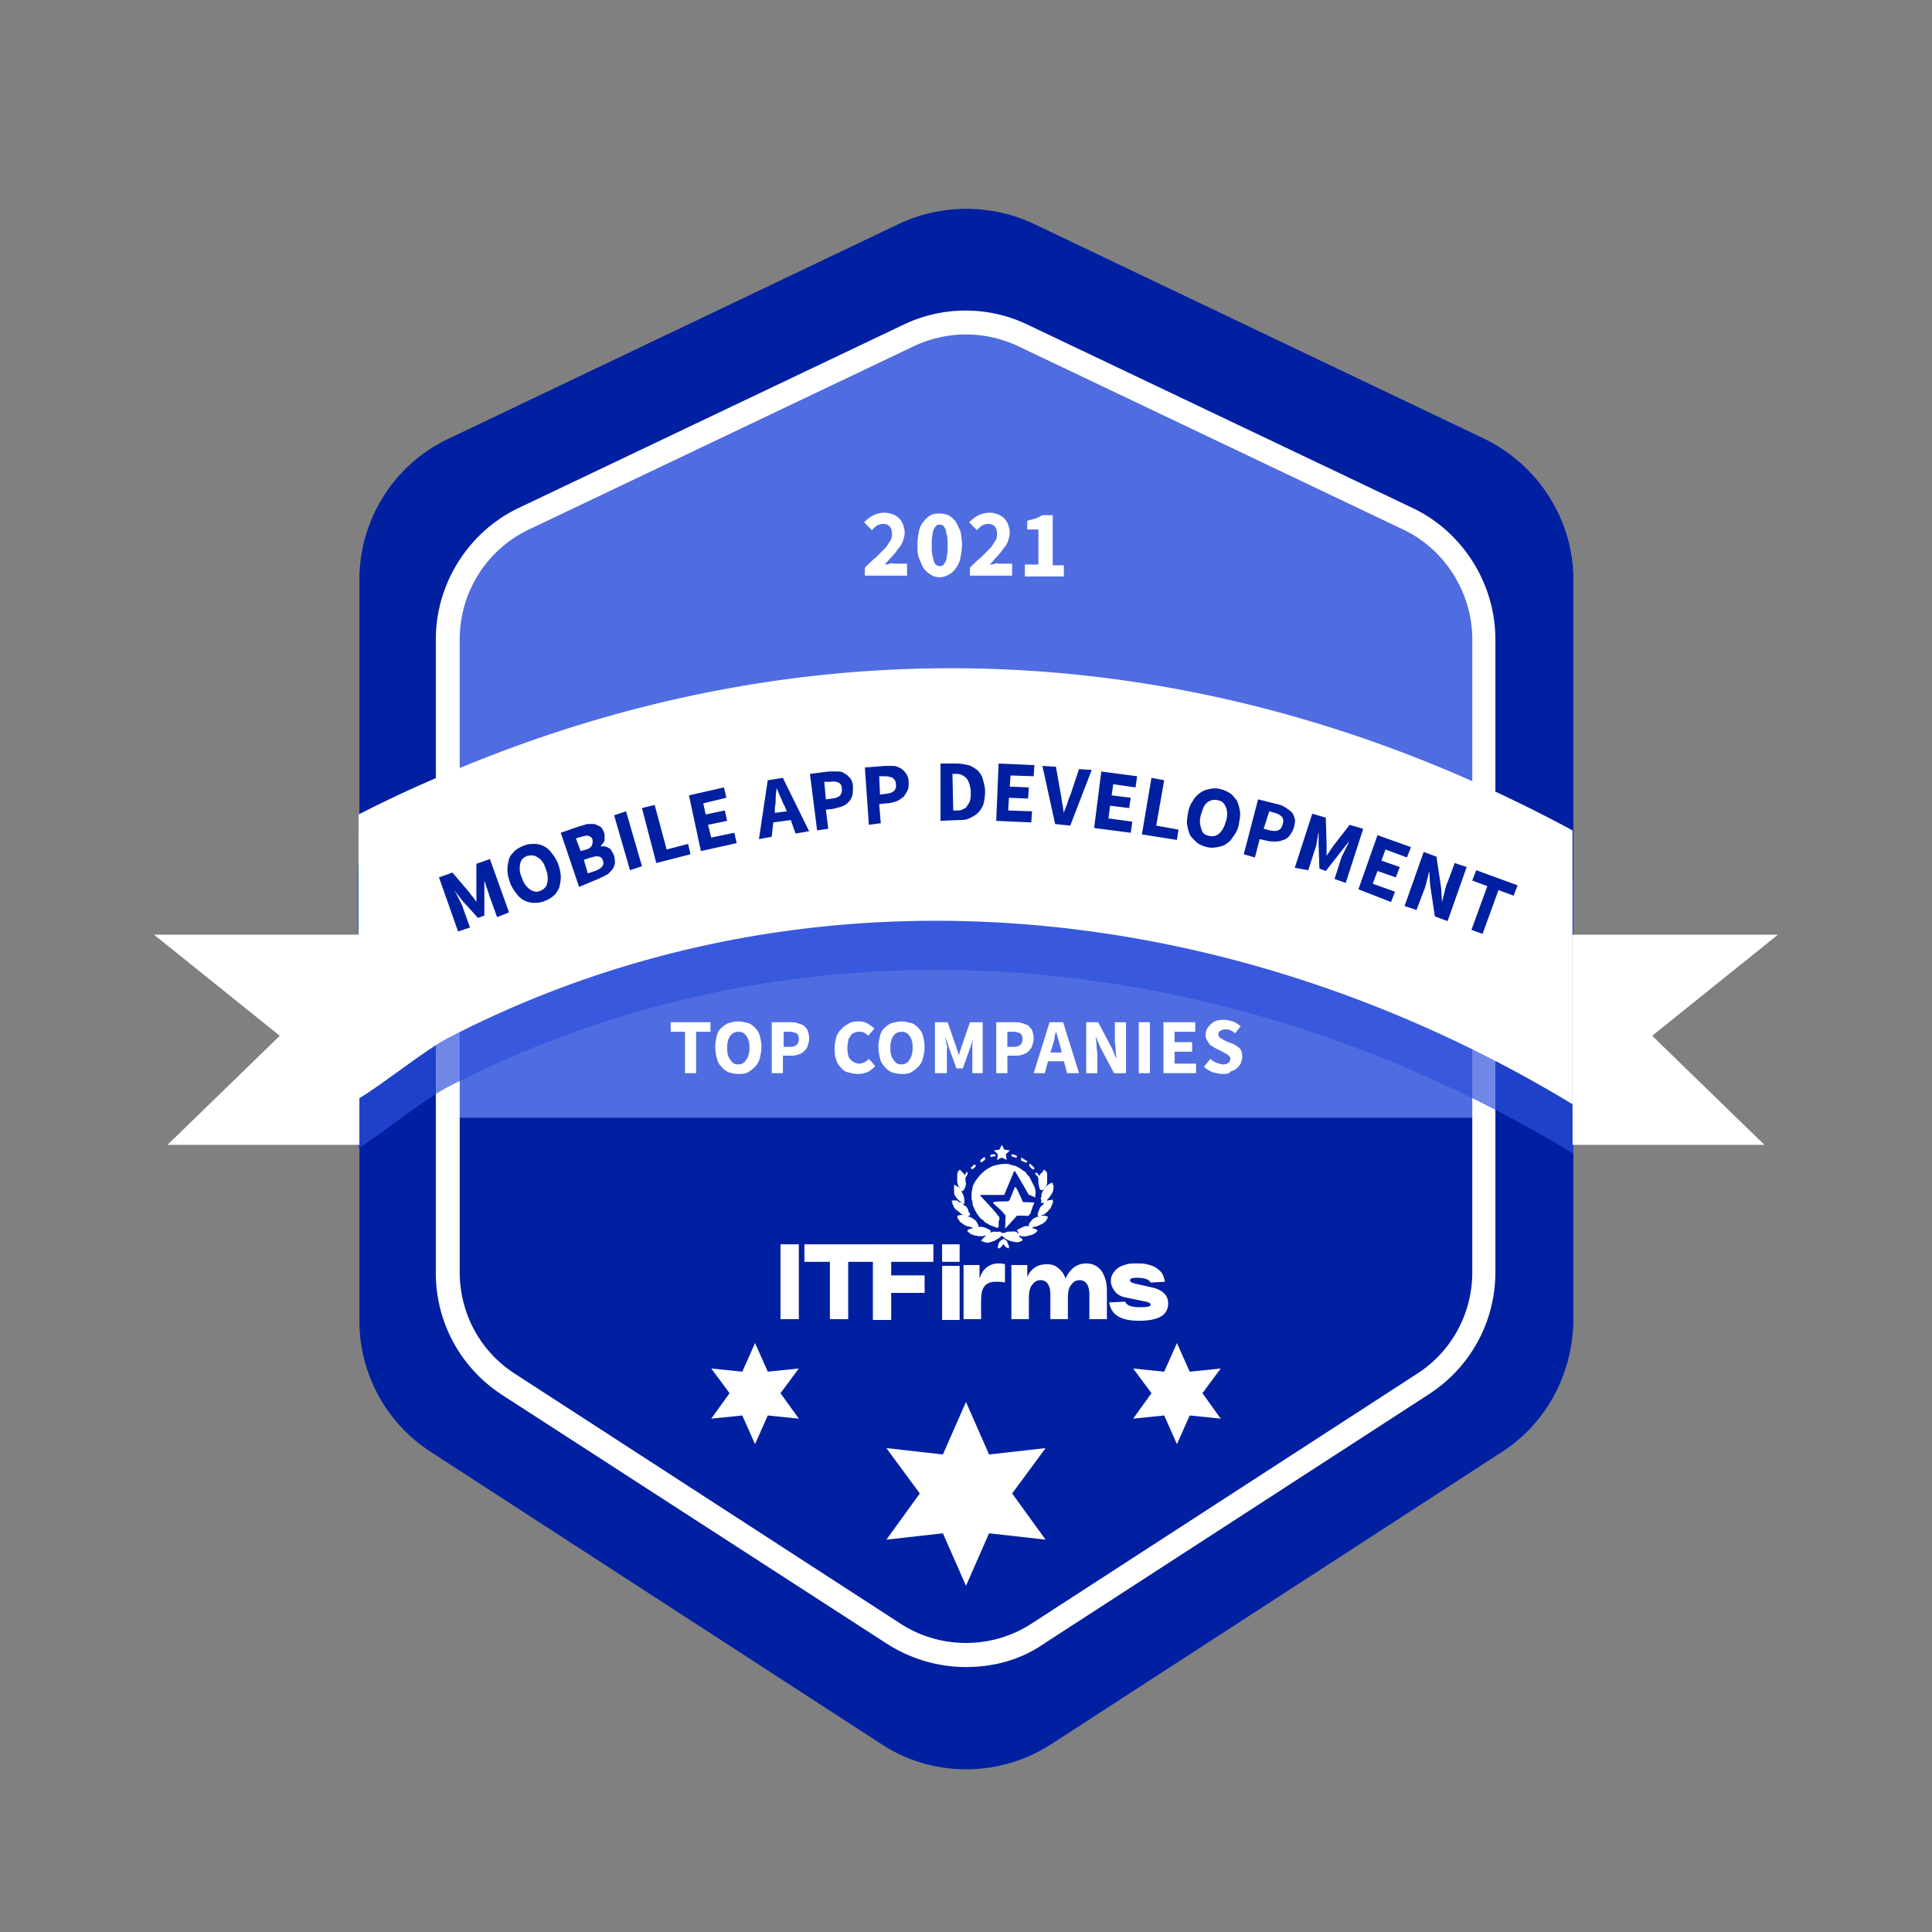 <svg xmlns="http://www.w3.org/2000/svg" fill="none" viewBox="0 0 180 180"><rect x="0" y="0" width="180" height="180" fill="#808080" stroke="none"/><path fill="#0020A1" d="M139.913 135.287l-41.978 27.219c-4.821 3.115-11.05 3.115-15.798 0L40.16 135.287a14.534 14.534 0 01-6.675-12.237V54.001c0-5.636 3.264-10.754 8.307-13.127l41.978-20.025c3.93-1.854 8.603-1.854 12.534 0l41.978 20.025c5.044 2.447 8.307 7.565 8.307 13.127v69.049c-.074 4.969-2.522 9.567-6.675 12.237z"/><path fill="#506CE1" d="M138.283 73.138H41.719v31.001h96.564V73.138z"/><path fill="#506CE1" d="M41.719 85.373v-25.81c0-4.82 2.744-9.122 7.045-11.199l35.823-17.058c3.412-1.631 7.342-1.631 10.68 0l35.822 17.058c4.302 2.077 7.046 6.453 7.046 11.2v25.81H41.719z"/><path fill="#fff" d="M90 155.313c-2.596 0-5.117-.742-7.342-2.151L46.76 129.948c-3.856-2.522-6.156-6.749-6.156-11.347V59.564c0-5.191 3.041-10.012 7.714-12.237L84.14 30.269a13.363 13.363 0 0111.644 0l35.822 17.058c4.673 2.225 7.714 7.046 7.714 12.237v58.962c0 4.599-2.299 8.826-6.156 11.348l-35.822 23.214c-2.225 1.557-4.747 2.225-7.343 2.225zm0-124.154c-1.632 0-3.337.37-4.895 1.112L49.283 49.33c-3.93 1.855-6.453 5.86-6.453 10.235v58.962c0 3.857 1.929 7.417 5.192 9.494l35.822 23.214c3.709 2.447 8.604 2.447 12.312 0l35.822-23.214c3.264-2.077 5.192-5.637 5.192-9.494V59.564c0-4.301-2.522-8.38-6.453-10.235L94.895 32.271A11.492 11.492 0 0090 31.16z"/><path fill="#fff" d="M85.697 139.144l-3.115-4.227 5.266.593 2.15-4.895 2.151 4.895 5.266-.593-3.115 4.227 3.115 4.302-5.266-.593-2.15 4.895-2.151-4.895-5.266.593 3.115-4.302zM107.28 129.799l-1.706-2.299 2.893.297 1.186-2.67 1.187 2.67 2.893-.297-1.706 2.299 1.706 2.373-2.893-.296-1.187 2.67-1.186-2.67-2.893.296 1.706-2.373zM67.972 129.799l-1.706-2.299 2.892.297 1.187-2.67 1.186 2.67 2.893-.297-1.706 2.299 1.706 2.373-2.893-.296-1.186 2.67-1.187-2.67-2.892.296 1.706-2.373zM72.719 122.903v-6.972h1.706v6.972h-1.706zM74.945 117.562v-1.631h6.453v1.631h-2.373v5.34h-1.706v-5.34h-2.374z"/><path fill="#fff" d="M81.324 122.902v-6.971h5.637v1.631H83.03v1.261h3.115v1.632H83.03v2.521h-1.706v-.074zM87.773 122.977v-5.043h1.632v5.043h-1.632zM92.963 117.711c.222 0 .445 0 .667.075v1.705c-.297-.074-.593-.074-.89-.074-.445 0-.816.149-1.038.445-.223.297-.297.742-.297 1.409v1.632h-1.632v-5.043h1.484v1.261c.148-.445.37-.816.667-1.039.297-.222.668-.371 1.039-.371zM101.198 117.712c.594 0 1.039.223 1.409.668.297.445.52 1.038.52 1.78v2.744h-1.632v-2.299c0-.371-.074-.742-.223-.965a.778.778 0 00-.667-.37c-.371 0-.593.148-.816.445-.222.296-.297.667-.297 1.26v1.929h-1.631v-2.299c0-.371-.074-.742-.223-.965a.78.78 0 00-.667-.37c-.371 0-.594.148-.816.445-.223.296-.297.667-.297 1.26v1.929h-1.631v-5.044h1.483v1.113c.37-.816.964-1.187 1.854-1.187.445 0 .816.149 1.038.371.297.223.52.519.668.964.445-.964 1.112-1.409 1.928-1.409zM107.204 119.492c-.148-.297-.593-.445-1.261-.445-.445 0-.667.074-.667.223 0 .148.148.222.371.296l1.631.371c1.039.223 1.558.742 1.558 1.483 0 1.113-.89 1.632-2.744 1.632-1.706 0-2.596-.593-2.744-1.706l1.483-.074c.148.371.593.519 1.409.519.668 0 .964-.074.964-.222 0-.149-.148-.223-.445-.297l-1.78-.371c-.519-.074-.89-.296-1.112-.593-.223-.297-.371-.593-.371-.964 0-.297.074-.519.222-.742.149-.222.297-.371.52-.519.222-.148.519-.223.741-.297.297-.074.594-.074.89-.074.371 0 .668 0 .964.074.297.074.594.149.816.297.223.148.445.297.594.519.148.223.222.519.296.816l-1.335.074zM93.041 113.928v.222c0 .223 0 .223-.222.223-.075 0-.075-.074-.149-.074-.222-.075-.445-.149-.667-.297-.148-.074-.297-.148-.371-.297-.148-.074-.297-.222-.37-.296a4.124 4.124 0 01-.668-1.261c.074-.149-.075-.297-.075-.519v-.52c.075-.296.075-.593.223-.815.074-.223.297-.445.445-.668a3.288 3.288 0 011.112-.89c.223-.148.445-.148.668-.222.297-.075.593-.075.964-.075.074 0 .148.075.223.075.222.074.445.074.667.222.148.074.297.148.445.297.148.074.297.148.371.296.074.149.222.223.297.371l.222.445.223.445c.074.223.148.519.074.742v.222c-.074 0-.445-.222-.594-.222 0 0-1.186-2.077-1.26-2.151 0 0 0-.074-.075-.074l-.074.074-.89 2.151h-2.225v.074s1.558 1.632 1.632 1.854c.148.074.148.223.148.371-.074.074-.074.223-.074.297z"/><path fill="#fff" d="M89.702 112.148c.075.074.075.149.149.149.222.148.296.222.37.519 0 .074.149.222.149.296 0 .149 0 .149-.148.149h-.075s.075 0 .075.074c.296.074.445.222.667.371.074.074.148.222.223.371.074.148.074.222-.075.222h-.074-.074.445c.37 0 .593.148.89.297.074 0 .074.148.074.148s0 .074-.074.074h-.074H92.372c.223-.148.52 0 .742-.074.074 0 .074 0 .148.074a.474.474 0 00.445 0c.149-.074.223-.074.371-.074h.074c.223 0 .52-.074.668.148h.074v-.074c-.148-.148-.223-.222 0-.296.297-.149.52-.297.816-.297h.445-.074c-.075 0-.223 0-.223-.074s0-.149.074-.223c.149-.148.223-.371.445-.445.149-.074.297-.148.52-.148h-.075c-.074 0-.148-.074-.148-.148 0-.223.148-.445.222-.668.075-.148.223-.222.371-.371v-.074h-.074c-.074 0-.074.074-.148 0l-.074-.148c.148-.074 0-.149 0-.223 0-.074 0-.148.074-.222-.074-.297.148-.519.222-.742l.223-.222c.148-.149.297-.223.445-.297.074-.074.148 0 .148.074s.074.148.074.223c0 .148 0 .296-.074.519a2.662 2.662 0 01-.519.741v.075h.074c.148-.075.297 0 .371-.075.074-.074.074 0 .074.075 0 .074.074.148 0 .222-.074.148-.148.371-.222.519-.223.223-.371.445-.668.594h-.148v.074h.074c.148 0 .297 0 .37.074h.15c0 .074-.075.148-.075.222-.148.297-.37.445-.742.594-.148.074-.296.148-.519.148 0 0-.074 0-.074.074l-.074.074h.074c.148 0 .297.075.37.149.075 0 .075.074 0 .148-.222.223-.37.297-.74.371-.223.074-.372.074-.594.074-.074 0-.148 0-.223-.074h-.074v.074c.074.148.223.148.297.297 0 .074.074.074 0 .074-.223.148-.445.222-.742.148-.445-.074-.816-.222-1.112-.519-.075-.074-.075-.074-.149 0a1.043 1.043 0 01-.296.223c-.149.074-.297.222-.445.222-.075.074-.149.074-.223.074-.074 0-.148.074-.222.074a1.4 1.4 0 01-.594-.148c-.074 0-.074-.074 0-.148l.297-.297.074-.074h-.148c-.223.148-.37 0-.593.074-.149-.148-.297 0-.445-.148-.223 0-.371-.223-.52-.297v-.148c.149-.074.297-.149.371-.149h.149l-.075-.074c-.074 0-.148-.074-.148-.074-.222 0-.445-.074-.667-.222 0 0-.075 0-.075-.075-.148-.074-.296-.148-.37-.37-.075-.075-.149-.149-.149-.297.074-.148.223-.074.297-.148h.371c-.223 0-.371-.149-.52-.297-.222-.148-.444-.297-.519-.593 0-.075-.074-.075-.074-.149s0-.148-.074-.222c0 0 0-.074.074-.074.223 0 .445-.075.594.148h.074c.222.074.296.074.296.148z"/><path fill="#fff" d="M93.855 111.927c.148 0 .148-.074.222-.149l.445-1.112.074-.074.074.074c.149.222.52 1.038.594 1.261l.074.074h.074s.964 0 .964.074c-.074.074-.297.742-.37.964-.149.223-.223.297-.52.223h-.742s-1.038 1.186-1.112 1.186v-.074c.074-.222 0-.89.074-1.038 0-.148-.667-.816-.964-1.038l-.074-.075-.149-.148v-.074h.075c.148-.074 1.112-.074 1.26-.074zM89.703 112.148c0-.074-.075-.074-.149-.074V112a1.738 1.738 0 01-.519-.52c-.148-.148-.148-.37-.148-.519v-.445c0-.148.074-.148.148-.074s.222.148.297.148l.074.075c.074-.075 0-.075-.074-.075-.075-.148-.149-.37-.149-.519v-.593c0-.074 0-.223.075-.297.074-.222.222-.222.296-.074l.223.223c.074.074.074.148.148.148 0-.074.074-.148.074-.223l.074-.074c.075 0 .075.149.075.223-.075.148-.149.222-.223.371.074.148 0 .296.074.445 0 .222-.074.445-.222.667l-.075.074c-.148 0-.148 0-.074.149.149.222.223.519.223.815v.149c0 .074-.074.148-.074.148.074-.074 0-.074-.075-.074zM97.34 110.666l-.223.222c-.074 0-.149 0-.223-.074-.074-.223-.148-.445-.148-.742 0-.222 0-.445-.223-.593 0-.074-.074-.074-.074-.148 0-.075.074-.075.074-.075s.075 0 .149.075c.074.074.074.148.148.222.074-.074.074-.148.148-.222.075-.075.223-.149.223-.297 0 0 .148-.074.148 0a.407.407 0 01.223.371v.741a.803.803 0 01-.223.52s0-.075 0 0zM94.003 116.154v.074c0 .074-.074.074-.074.074-.148-.074-.297-.148-.37-.297-.075-.148-.075-.074-.15 0-.073.074-.148.223-.296.297-.074 0-.148 0-.148-.074 0-.223.074-.371.148-.519l.074-.075c.075-.074.223-.148.297-.222.148.074.297.148.37.297 0 .148.15.296.15.445zM92.597 107.549c.148 0 .148 0 .148.149 0 .148-.074 0-.074 0-.074.074-.148 0-.222.074-.075 0-.075.074-.149 0s0-.149.074-.223h.223zM94.672 107.846c-.149 0-.223-.074-.371-.074 0 0-.074-.074-.074-.149 0-.074 0-.074.074-.074.148 0 .296.074.445.149.074 0-.074.074 0 .148h-.074zM91.41 108.292c-.074 0-.074-.075-.074-.149s.074-.074.074-.148c.074 0 .148-.074.223-.148.074-.075.148 0 .148.074v.074c-.074.148-.223.222-.37.297zM95.191 107.846l.075.074c.148.075.222.149.37.223 0 0 .075 0 .075.074s-.149.148-.223.074c-.074-.074-.222-.074-.297-.148-.074 0-.074-.074-.074-.074 0-.074 0-.149.074-.223zM90.594 108.959l-.149-.148s0-.075.075-.075l.222-.222h.148v.148c0 .074-.148.149-.296.297.074 0 0 0 0 0zM96.376 108.884s-.075.075 0 0c-.075.075-.149.075-.149.075-.074-.075-.222-.149-.296-.297-.075-.074-.075-.148 0-.223h.074l.297.297c.074.074.074.074.074.148z"/><path fill="#fff" d="M93.34 106.66l.222.445.519.074-.37.371.073.519-.445-.222-.445.222.075-.519-.371-.371.519-.074.222-.445zM89.405 115.931h-1.632v1.631h1.632v-1.631zM63.82 99.986v-3.857h-1.336v-.89h3.709v.89h-1.335v3.857h-1.039zM68.787 100.059c-.296 0-.593-.074-.89-.148-.296-.148-.519-.297-.667-.52a1.465 1.465 0 01-.445-.815 4.381 4.381 0 01-.148-1.038c0-.371.074-.742.148-1.039.074-.296.223-.593.445-.741.223-.223.445-.371.667-.445.297-.075.594-.149.89-.149.297 0 .594.075.89.149.297.074.52.296.668.445.222.222.37.445.445.741.074.297.148.668.148 1.039 0 .37-.074.741-.148 1.038a1.768 1.768 0 01-.445.816c-.222.222-.445.37-.668.519-.296.148-.593.148-.89.148zm0-.89a.816.816 0 00.742-.445c.223-.296.297-.667.297-1.112 0-.445-.074-.816-.297-1.113-.222-.296-.445-.37-.742-.37-.296 0-.593.148-.741.37-.223.297-.297.668-.297 1.113 0 .445.074.89.297 1.112.148.297.37.445.741.445zM71.902 99.986v-4.747h1.632c.297 0 .52 0 .742.074.222.075.445.149.593.223.148.148.297.297.37.445.075.222.15.445.15.742 0 .296-.075.519-.15.741-.073.223-.222.371-.37.52-.148.148-.37.222-.593.296-.223.074-.445.074-.742.074h-.593v1.632h-1.039zm1.113-2.448h.519c.593 0 .89-.222.89-.741 0-.223-.074-.445-.223-.52a1.48 1.48 0 00-.667-.148h-.52v1.41zM79.912 100.059c-.296 0-.593-.074-.89-.148-.296-.074-.519-.222-.667-.445-.222-.222-.37-.445-.445-.742-.148-.296-.148-.667-.148-1.038 0-.37.074-.742.148-1.038.074-.297.297-.594.52-.816.222-.223.444-.371.74-.52.297-.148.594-.148.89-.148.297 0 .594.075.817.223.222.148.445.296.593.445l-.593.667c-.149-.148-.223-.222-.371-.296-.148-.075-.297-.075-.445-.075-.149 0-.297 0-.445.075-.148.074-.297.148-.371.296-.074.149-.223.297-.223.445 0 .149-.074.371-.074.668 0 .519.075.89.297 1.112.222.223.52.371.816.371.222 0 .37-.074.519-.148.148-.074.297-.223.37-.297l.594.668c-.445.519-.964.741-1.632.741zM83.99 100.059c-.296 0-.593-.074-.89-.148-.296-.148-.518-.297-.667-.52a1.465 1.465 0 01-.445-.815 4.376 4.376 0 01-.148-1.038c0-.371.074-.742.148-1.039.074-.296.223-.593.445-.741.223-.223.445-.371.668-.445.296-.075.593-.149.89-.149.296 0 .593.075.89.149.296.074.519.296.667.445.223.222.371.445.445.741.074.297.148.668.148 1.039 0 .37-.074.741-.148 1.038a1.768 1.768 0 01-.445.816c-.222.222-.445.37-.667.519-.297.148-.594.148-.89.148zm0-.89a.816.816 0 00.742-.445c.223-.296.297-.667.297-1.112 0-.445-.074-.816-.297-1.113-.222-.296-.445-.37-.741-.37-.297 0-.594.148-.742.37-.222.297-.297.668-.297 1.113 0 .445.075.89.297 1.112.148.297.37.445.742.445zM87.106 99.986v-4.747h1.186l.742 2.151c.074.148.074.297.148.445.074.148.074.297.148.445.075-.148.075-.297.149-.445.074-.148.074-.297.148-.445l.742-2.15h1.186v4.746h-.964v-1.78-.37-.446c0-.148 0-.297.074-.445 0-.148 0-.297.075-.37l-.371 1.112-.668 1.854h-.593l-.668-1.854-.37-1.113c0 .149 0 .223.074.371 0 .148 0 .297.074.445.074.148 0 .297 0 .445v2.15h-1.112zM92.816 99.986v-4.747h1.632c.297 0 .52 0 .742.074.222.075.445.149.593.223.148.148.297.297.37.445.075.222.15.445.15.742 0 .296-.075.519-.15.741-.073.223-.222.371-.37.52-.148.148-.37.222-.593.296-.223.074-.445.074-.742.074h-.593v1.632h-1.039zm1.039-2.448h.519c.593 0 .89-.222.89-.741 0-.223-.074-.445-.223-.52a1.48 1.48 0 00-.667-.148h-.52v1.41zM96.305 99.986l1.483-4.747h1.26l1.484 4.747H99.42l-.297-1.113H97.64l-.297 1.113h-1.038zm1.705-2.373l-.148.445H98.9l-.074-.445c-.074-.223-.148-.52-.222-.742-.074-.297-.148-.52-.223-.742-.074.223-.148.52-.148.742a9.334 9.334 0 00-.223.742zM101.199 99.986v-4.747h1.113l1.261 2.374.445 1.038c0-.223-.075-.52-.075-.816 0-.297-.074-.593-.074-.89V95.24h1.039v4.747h-1.113l-1.261-2.373-.445-1.039c0 .297.074.52.074.816 0 .297.075.593.075.89v1.706h-1.039zM106.094 99.986v-4.747h1.038v4.747h-1.038zM108.395 99.986v-4.747h2.966v.89h-1.928v.964h1.632v.89h-1.632v1.113h2.002v.89h-3.04zM113.956 100.059c-.297 0-.594-.074-.964-.148-.297-.148-.594-.297-.816-.52l.593-.74c.148.148.371.296.593.37.223.074.445.148.594.148.222 0 .371-.074.519-.148a.567.567 0 00.148-.37c0-.075 0-.15-.074-.223l-.148-.149c-.074-.074-.149-.074-.223-.148-.074 0-.148-.074-.296-.148l-.594-.297c-.148-.074-.222-.148-.371-.222a.578.578 0 01-.296-.297c-.074-.074-.149-.223-.223-.37-.074-.15-.074-.298-.074-.446 0-.222.074-.37.148-.52.075-.147.223-.296.371-.444.149-.148.297-.223.519-.297.223-.074.445-.074.668-.074.297 0 .519.074.816.148.296.075.519.297.741.445l-.519.668a1.537 1.537 0 00-.445-.297c-.148-.074-.296-.074-.519-.074-.148 0-.297.074-.445.148-.074.075-.148.149-.148.297 0 .074 0 .148.074.223 0 .074.074.074.148.148s.149.074.223.148c.074 0 .148.074.296.149l.594.222c.296.148.519.297.667.445.149.148.223.445.223.816 0 .222-.074.37-.149.593-.074.149-.222.297-.37.445-.149.149-.371.223-.594.297-.074.222-.371.222-.667.222zM80.578 53.63v-.742c.37-.371.668-.668 1.038-.964l.816-.816c.223-.223.371-.52.52-.742.148-.222.148-.445.148-.667 0-.297-.074-.52-.223-.668a.842.842 0 00-.593-.222c-.223 0-.37.074-.593.148-.149.148-.297.222-.445.445l-.742-.742c.297-.296.593-.519.89-.667a2.368 2.368 0 011.038-.223c.297 0 .52.074.742.149.222.074.445.222.593.37.149.149.297.371.371.594.074.222.148.445.148.741 0 .223-.074.52-.148.742-.074.223-.222.52-.445.742-.148.222-.37.519-.593.741-.223.223-.445.52-.668.742.149 0 .297 0 .445-.074.149-.074.371 0 .445 0h1.187v1.112h-3.93zM87.55 53.778c-.297 0-.594-.074-.816-.222-.223-.149-.445-.297-.668-.594-.148-.222-.297-.593-.445-.964-.148-.37-.148-.816-.148-1.26 0-.446.074-.89.148-1.261.074-.371.223-.668.445-.89a1.75 1.75 0 01.668-.594c.222-.148.519-.148.815-.148.297 0 .594.074.816.148.223.149.445.297.668.594.148.222.296.593.445.89.074.37.148.816.148 1.26 0 .445-.074.89-.148 1.261-.075.371-.223.668-.445.964-.149.223-.371.445-.668.594-.296.148-.519.222-.816.222zm0-1.038c.148 0 .222 0 .296-.074.074-.074.148-.149.222-.297.075-.148.149-.37.149-.593.074-.223.074-.594.074-.964 0-.371 0-.742-.074-.965-.074-.222-.074-.444-.148-.593a1.025 1.025 0 00-.223-.296c-.074-.075-.222-.075-.297-.075-.074 0-.222 0-.296.075a1.025 1.025 0 00-.223.296c-.074.149-.148.371-.148.593-.074.223-.074.594-.074.965 0 .37 0 .741.074.964.074.222.074.445.148.593.074.148.148.223.223.297.074 0 .148.074.296.074zM90.367 53.63v-.741c.371-.371.668-.668 1.038-.965l.816-.815c.223-.223.371-.52.52-.742.148-.222.148-.445.148-.667 0-.297-.074-.52-.223-.668a.842.842 0 00-.593-.222c-.222 0-.37.074-.593.148-.149.148-.297.222-.445.445l-.742-.742c.297-.296.593-.519.89-.667a2.37 2.37 0 011.038-.223c.297 0 .52.074.742.149.223.074.445.222.593.37.149.149.297.371.371.594.074.222.148.445.148.741 0 .223-.074.52-.148.742-.074.223-.222.52-.445.742-.148.222-.37.519-.593.741-.223.223-.445.52-.668.742.149 0 .297 0 .445-.074.149-.074.371 0 .445 0h1.187v1.112h-3.93zM95.484 53.631v-1.038h1.261v-3.264h-1.038v-.816c.297-.074.593-.148.816-.222.222-.074.445-.222.593-.297h.964v4.673h1.038v1.038h-3.634v-.074z"/><path fill="#2E50DC" d="M146.584 107.478c-32.411-19.654-71.793-23.288-104.945-6.156-2.003 1.038-6.379 4.524-8.307 5.711V80.556a119.98 119.98 0 018.307-3.857c34.339-14.61 71.199-12.83 104.945 5.34v25.439z" opacity=".68"/><path fill="#fff" d="M146.51 102.879c-32.337-19.58-71.719-23.288-104.797-6.156-2.003 1.038-6.378 4.524-8.307 5.637V75.882a120.03 120.03 0 018.307-3.856c34.339-14.611 71.125-12.831 104.797 5.34v25.513z"/><path fill="#0020A1" d="M42.678 86.784l-1.78-5.043 1.261-.445 1.632 1.928c.074.149.222.297.297.371.074.148.222.297.296.445v-.519-3.04l1.261-.446 1.78 4.97-1.112.444-.668-1.854c-.074-.148-.074-.296-.148-.445-.074-.148-.074-.297-.149-.445-.074-.148-.074-.296-.148-.445-.074-.148-.074-.297-.074-.445V85.301l-.593.222-1.41-1.557-.815-1.038c.074.148.148.222.222.37l.223.445.222.446c.074.148.148.296.148.37l.668 1.855-1.113.37zM50.689 83.966c-.37.148-.667.148-.964.148-.297 0-.593-.074-.89-.223-.297-.148-.52-.37-.742-.667-.222-.297-.445-.593-.593-1.038-.148-.445-.223-.816-.223-1.187 0-.37.075-.667.149-.964.074-.297.296-.52.519-.742.222-.222.519-.37.89-.519.37-.148.667-.148.964-.148.297 0 .593.074.89.222.297.149.52.371.742.668.222.296.445.593.593 1.038.148.445.222.816.222 1.187 0 .37-.074.667-.148.964-.148.296-.297.593-.519.742-.223.222-.52.37-.89.519zm-.37-.965c.37-.148.592-.37.667-.741.074-.371.074-.816-.149-1.335-.148-.52-.445-.89-.741-1.038-.297-.223-.594-.223-.964-.149-.371.149-.594.371-.668.742-.074.37-.074.816.148 1.26.149.52.445.89.742 1.113.297.223.668.297.964.148zM53.952 82.631l-1.706-5.043 1.706-.593c.297-.075.52-.149.742-.223h.667c.223.074.37.148.52.222.148.075.296.297.37.52.074.148.074.222.074.37v.371c0 .149-.074.223-.148.297-.074.074-.148.222-.223.297h.371c.074 0 .223.074.371.148a.579.579 0 01.297.297c.074.148.148.222.222.445.074.222.074.519.074.741-.074.223-.148.445-.296.594-.149.148-.297.37-.52.445-.222.148-.444.222-.741.37l-1.78.742zm.148-3.337l.52-.149c.296-.074.444-.222.519-.37.074-.149.074-.297.074-.52-.074-.222-.149-.296-.371-.37-.148-.075-.37 0-.668.074l-.519.148.445 1.187zm.668 2.076l.667-.222c.594-.223.89-.52.742-.964-.074-.223-.223-.371-.37-.371-.223-.074-.446 0-.743.074l-.667.222.37 1.261zM58.698 81.075l-1.483-5.118 1.112-.37 1.484 5.117-1.113.37zM61.144 80.407l-1.335-5.118 1.186-.296 1.113 4.153 2.002-.52.223.965-3.19.816zM65.3 79.294l-1.112-5.192 3.263-.741.222.964-2.15.519.222 1.038 1.78-.37.222.964-1.78.37.297 1.187 2.151-.445.222.964-3.337.742zM70.71 78.182l.817-5.488 1.409-.223 2.447 4.97-1.26.222-.445-1.261-1.632.222-.148 1.336-1.187.222zm1.484-2.967v.52l1.113-.149-.223-.519c-.148-.222-.222-.52-.37-.816-.149-.297-.223-.593-.371-.816 0 .297-.075.594-.075.89 0 .297 0 .594-.074.89zM76.128 77.365l-.667-5.266 1.78-.222h.816c.296 0 .519.074.667.222.223.074.371.297.52.445.148.223.222.445.222.816 0 .297 0 .593-.074.816a1.614 1.614 0 01-.371.593c-.148.148-.37.297-.593.371-.223.074-.52.148-.816.222l-.668.075.223 1.78-1.039.148zm.816-2.892l.594-.075c.667-.074.964-.37.89-.964 0-.296-.149-.445-.297-.519-.148-.074-.445-.148-.742-.074h-.593l.148 1.632zM80.949 76.847l-.37-5.34 1.853-.148h.816c.223 0 .52.148.668.222.148.074.37.297.519.52.148.222.222.444.222.815 0 .297 0 .594-.148.816-.148.222-.223.445-.445.593-.223.149-.37.297-.668.371-.222.074-.519.148-.815.148l-.668.075.148 1.78-1.112.148zm1.038-2.818l.594-.075c.667-.074.964-.37.89-.89 0-.296-.149-.444-.297-.593a1.862 1.862 0 00-.742-.148h-.519l.074 1.706zM87.625 76.475v-5.34h1.483c.371 0 .742.075 1.113.149.296.074.593.296.816.445.222.222.445.519.519.816.074.296.222.741.222 1.186 0 .445-.074.89-.148 1.187-.148.37-.297.593-.52.816-.222.222-.518.37-.815.519-.297.148-.668.148-1.038.148l-1.632.075zm1.187-.964h.222c.223 0 .445 0 .593-.074.149-.074.371-.148.446-.296.074-.149.222-.297.296-.52.074-.222.074-.519.074-.816 0-.296-.074-.593-.148-.815-.074-.223-.148-.371-.297-.52a1.552 1.552 0 00-.445-.296c-.222-.074-.37-.074-.593-.074h-.222l.074 3.411zM92.816 76.475l.223-5.34 3.337.149-.074 1.038-2.15-.074-.075 1.038 1.78.075-.074 1.038-1.78-.074-.074 1.186 2.225.075-.074 1.038-3.264-.148zM98.304 76.773l-1.187-5.414 1.261.074.445 2.521c.074.297.074.594.148.89.075.297.075.594.149.89.074-.296.222-.593.296-.815.075-.223.149-.52.297-.816l.816-2.448 1.186.075-2.002 5.191-1.41-.148zM101.938 77.142l.667-5.265 3.337.445-.148 1.038-2.077-.297-.148 1.039 1.78.222-.148.964-1.78-.222-.149 1.186 2.225.297-.148 1.038-3.411-.445zM106.387 77.737l.89-5.266 1.186.223-.741 4.227 2.076.371-.148.964-3.263-.519zM112.471 78.923a2.47 2.47 0 01-.89-.371c-.223-.149-.445-.445-.668-.668-.148-.296-.222-.593-.296-.964-.075-.37 0-.742.074-1.186.074-.445.222-.816.445-1.113.148-.297.371-.52.667-.742.297-.222.519-.296.89-.37.297-.075.668-.075.964 0 .371.074.668.222.89.37.297.149.445.445.668.668.148.297.222.593.297.964.074.37 0 .742-.075 1.187-.074.445-.222.816-.445 1.112-.222.297-.37.593-.667.742-.223.222-.519.296-.89.37-.371.075-.668.075-.964 0zm.222-1.039c.371.075.668 0 .964-.296.297-.297.445-.668.594-1.187.148-.52.074-.964-.074-1.26-.149-.372-.371-.52-.742-.594-.371-.074-.668 0-.964.222-.297.223-.445.668-.594 1.187-.148.52-.074.964.075 1.335.074.37.37.52.741.593zM115.879 79.59l1.335-5.117 1.78.445c.297.074.519.148.742.297.222.148.445.296.593.445.148.148.222.37.297.593.074.223 0 .52-.075.816-.074.297-.222.52-.37.742-.149.222-.371.37-.594.445-.222.074-.445.148-.741.148-.297 0-.52 0-.816-.074l-.668-.148-.445 1.705-1.038-.296zm1.854-2.373l.593.149c.668.148 1.039 0 1.187-.594.074-.296.074-.445-.074-.667a1.432 1.432 0 00-.668-.371l-.519-.148-.519 1.631zM120.629 80.852l1.632-5.043 1.26.37.075 2.522V79.74c.074-.149.222-.297.296-.445.074-.149.223-.297.297-.445l1.557-2.003 1.261.371-1.631 5.043-1.039-.37.594-1.855c.074-.148.074-.296.148-.37l.222-.445.223-.446c.074-.148.148-.296.148-.37l-.816 1.038-1.335 1.706-.593-.223-.074-2.15V77.44c0 .148-.074.296-.074.444 0 .149-.074.297-.074.445 0 .149-.075.297-.075.445-.074.149-.074.297-.148.445l-.593 1.855-1.261-.223zM126.559 82.853l1.78-5.043 3.115 1.113-.371.964-2.003-.742-.371 1.038 1.706.594-.371.964-1.705-.594-.445 1.187 2.076.742-.371.964-3.04-1.187zM130.863 84.412l1.78-5.044 1.187.445.445 2.967.074 1.26.223-.89c.074-.296.148-.667.296-.964l.668-1.78 1.112.371-1.78 5.044-1.186-.445-.445-2.967-.075-1.26-.222.89c-.074.296-.148.667-.297.963l-.667 1.78-1.113-.37zM137.09 86.636l1.483-4.079-1.409-.52.371-.963 3.856 1.409-.37.964-1.41-.52-1.483 4.08-1.038-.37z"/><path fill="#fff" d="M33.483 87.082H14.348L26.066 96.5l-10.457 10.16h17.873v-19.58zM146.512 87.082h19.135L153.928 96.5l10.458 10.16h-17.874v-19.58z"/></svg>